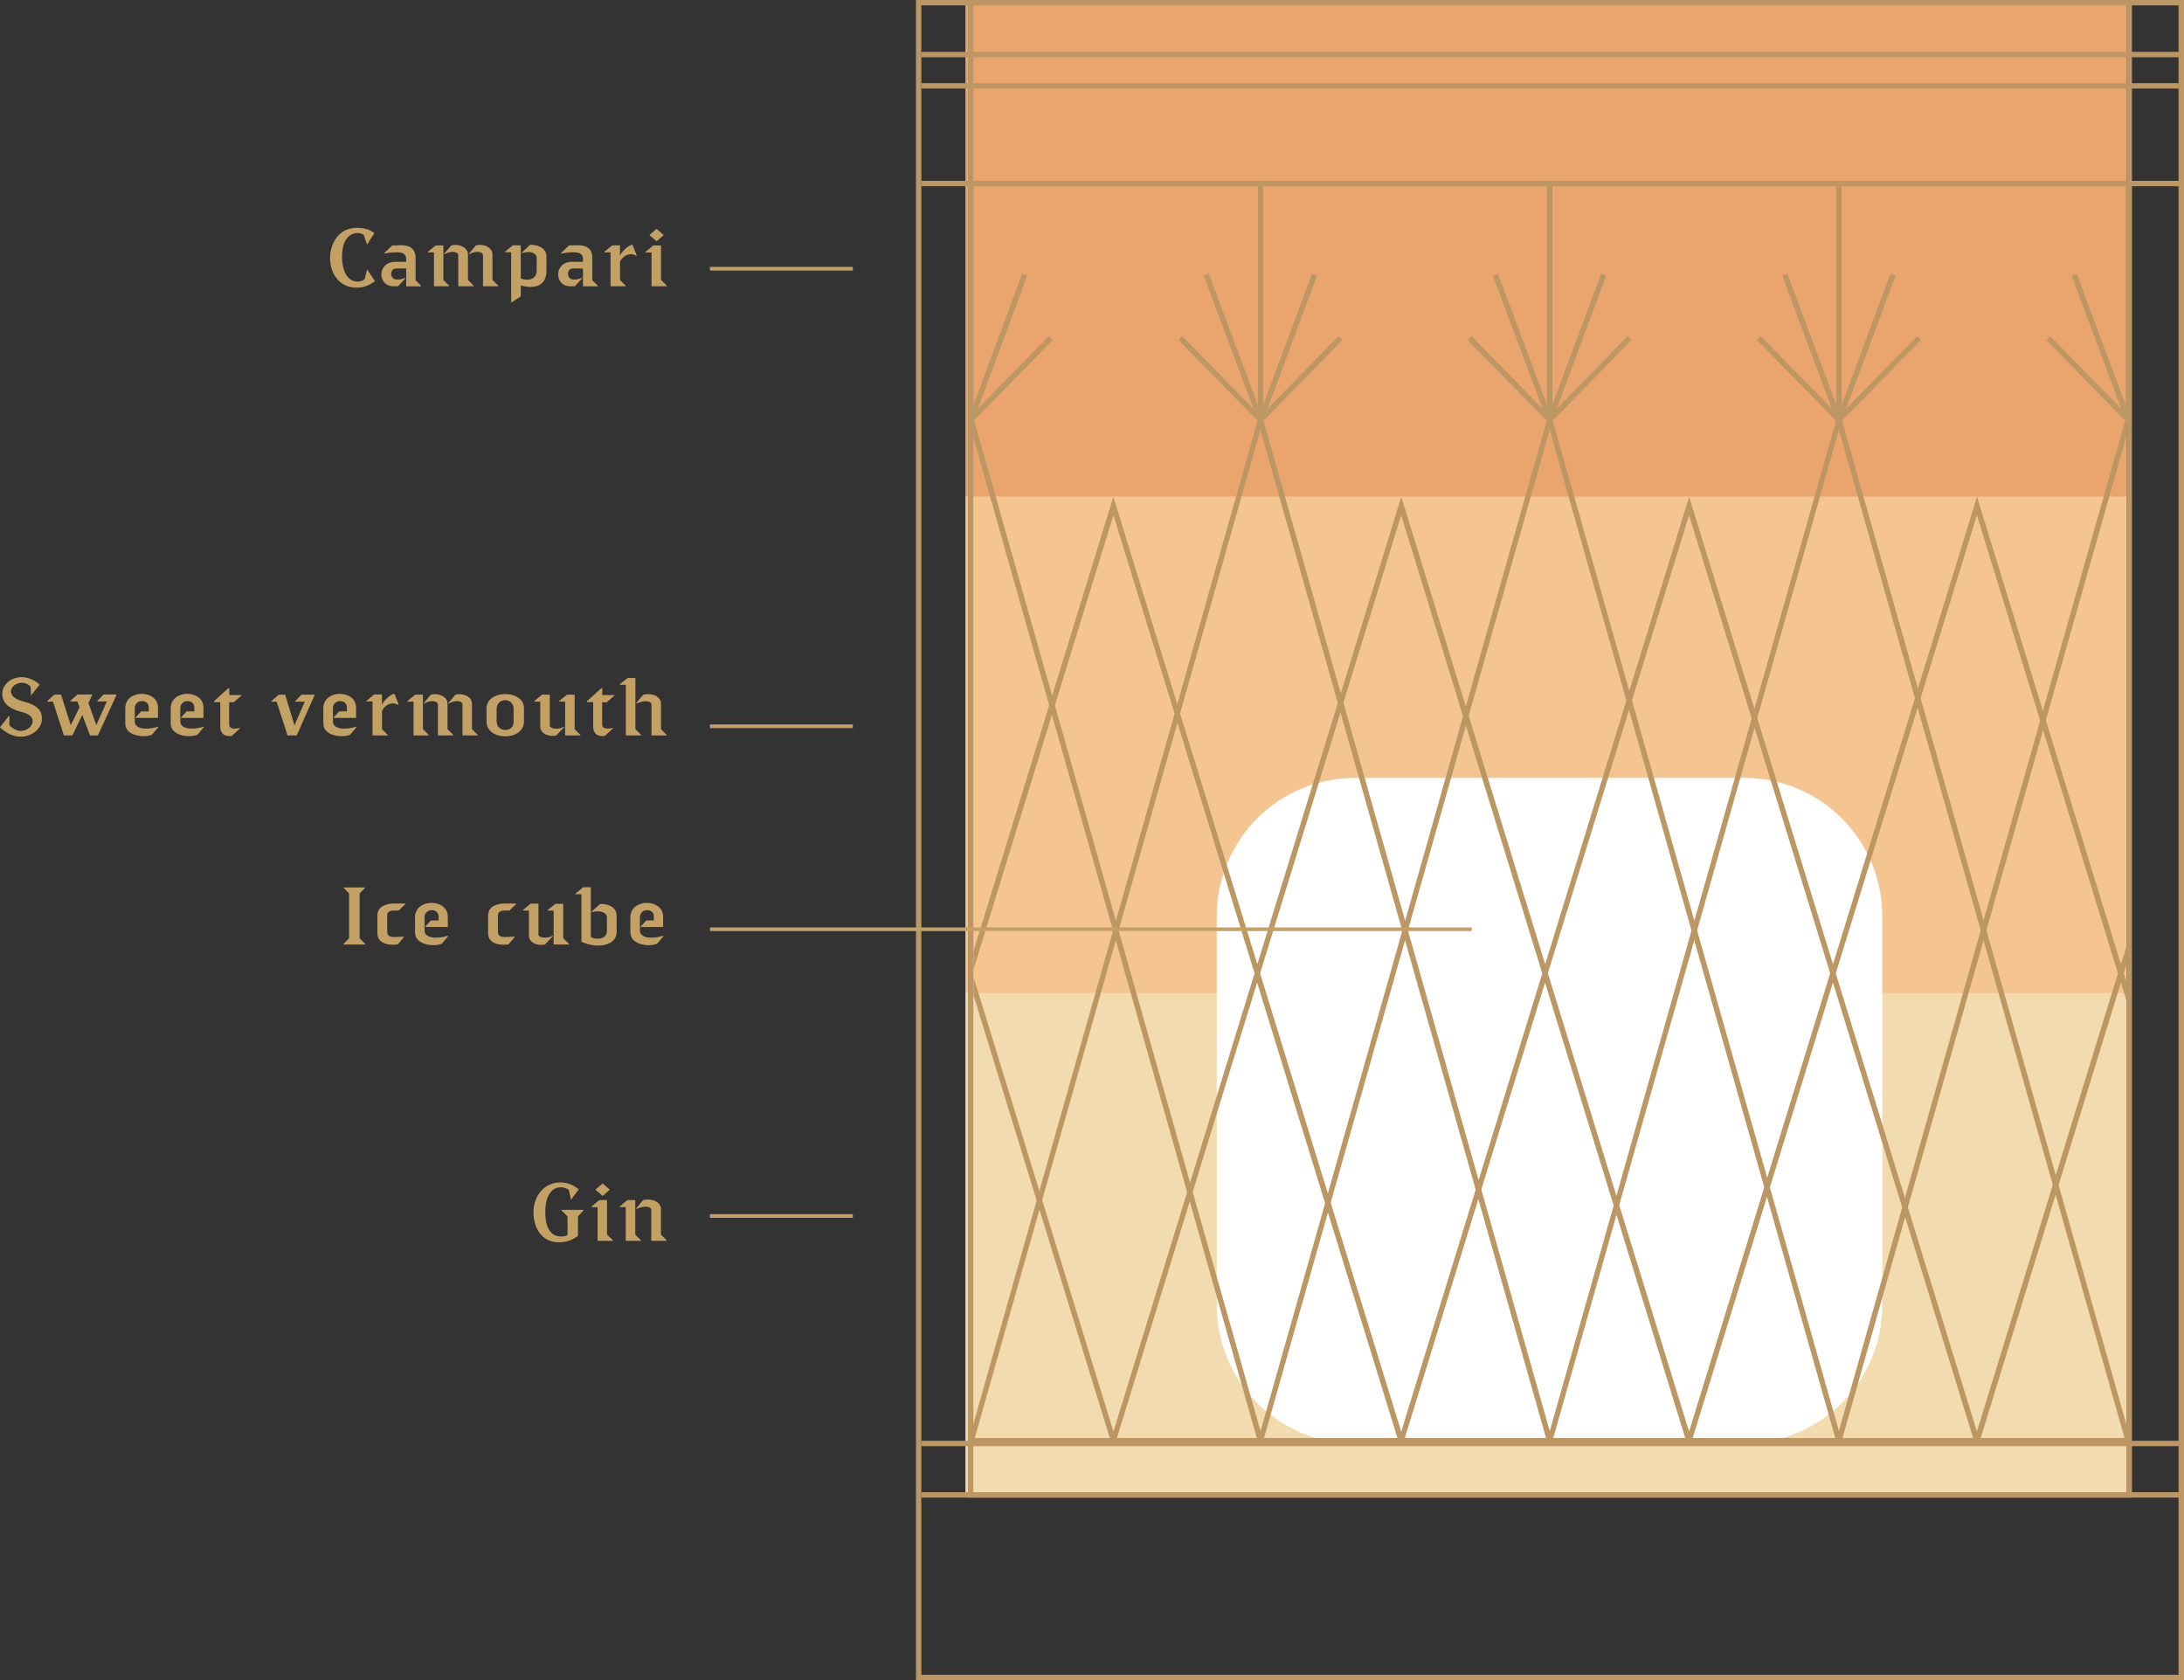 <?xml version="1.0" encoding="UTF-8"?>
<svg id="Réteg_2" data-name="Réteg 2" xmlns="http://www.w3.org/2000/svg" viewBox="0 0 300.24 230.97">
  <rect x="0" y="0" width="300.24" height="230.97" fill="#333333" stroke="none"/>
  <defs>
    <style>
      .cls-1 {
        fill: #bc9663;
      }

      .cls-2 {
        fill: #f4c491;
      }

      .cls-3 {
        fill: #c3a165;
      }

      .cls-4 {
        fill: none;
        stroke: #c3a165;
        stroke-miterlimit: 10;
        stroke-width: .5px;
      }

      .cls-5 {
        fill: #fff;
      }

      .cls-6 {
        fill: #eaa56e;
      }

      .cls-7 {
        fill: #f1dbaf;
      }
    </style>
  </defs>
  <g id="Réteg_1" data-name="Réteg 1">
    <rect class="cls-6" x="132.72" width="159.66" height="68.62"/>
    <rect class="cls-2" x="132.72" y="68.26" width="159.66" height="68.62"/>
    <rect class="cls-7" x="132.72" y="136.51" width="159.66" height="68.62"/>
    <path class="cls-5" d="M239.76,198.43h-53.49c-10.5,0-19-8.51-19-19v-53.49c0-10.5,8.51-19.01,19-19.01h53.49c10.5,0,19,8.51,19,19.01v53.49c0,10.5-8.51,19-19,19"/>
    <path class="cls-1" d="M133.81.74h158.55v204.39h-158.55V.74ZM133.06,205.88h160.03V0h-160.03v205.88Z"/>
    <path class="cls-1" d="M126.66.74h172.83v229.48H126.66V.74ZM125.92,230.97h174.32V0H125.92v230.97Z"/>
    <rect class="cls-1" x="126.66" y="7.13" width="173.58" height=".74"/>
    <rect class="cls-1" x="126.66" y="11.43" width="173.58" height=".74"/>
    <rect class="cls-1" x="126.66" y="24.86" width="173.58" height=".74"/>
    <rect class="cls-1" x="126.66" y="198.06" width="173.58" height=".74"/>
    <rect class="cls-1" x="126.66" y="205.13" width="173.58" height=".74"/>
    <polygon class="cls-1" points="133.23 197.69 133.15 197.96 133.02 198.44 134 198.44 133.81 197.75 133.79 197.69 133.51 196.7 133.23 197.69"/>
    <polygon class="cls-1" points="173.56 197.69 173.28 196.7 163.96 163.85 163.59 162.53 153.78 127.9 153.39 126.53 145 96.91 144.63 95.6 133.91 57.79 133.88 57.65 133.88 57.64 133.83 57.47 133.81 57.42 133.68 56.96 133.53 56.44 133.51 56.37 133.44 56.61 133.44 56.62 133.32 57.05 133.13 57.73 133.1 57.83 133.09 57.87 133.13 57.92 133.45 58.78 133.77 57.94 133.81 57.89 133.81 60.14 144.22 96.91 144.6 98.22 153.01 127.89 153.39 129.26 163.19 163.84 163.56 165.15 172.78 197.69 133.23 197.69 133.16 197.96 133.02 198.43 173.77 198.43 173.56 197.69"/>
    <path class="cls-1" d="M134,197.69l8.88-31.34.37-1.31,10.14-35.78.39-1.36,8.07-28.48.37-1.32,11.05-39.01,10.63,37.5.37,1.32,8.49,29.98.39,1.36,9.71,34.27.37,1.31,9.31,32.85h-78.54ZM213.32,197.69l-.28-.99-9.4-33.17-.37-1.31-9.72-34.32-.39-1.37-8.48-29.92-.37-1.32-10.61-37.44h0s-.02-.09-.02-.09v-.03s-.21-.71-.21-.71l-.13-.48h0s-.05-.17-.05-.17l-.04.15-.13.48-.18.63-.02.09h0s-.03.1-.03.1l-11.05,38.99-.37,1.31-8.05,28.42-.39,1.36-10.15,35.83-.37,1.32-8.67,30.6-.3,1.06-.28.99-.07.27-.13.48h80.51l-.21-.74Z"/>
    <path class="cls-1" d="M173.77,197.69l8.79-31.03.37-1.32,10.23-36.09.39-1.36,7.98-28.17.37-1.31,11.14-39.32,10.54,37.19.37,1.32,8.58,30.3.39,1.36,9.62,33.96.37,1.31,9.4,33.17h-78.54ZM253.08,197.69l-.28-.99-9.49-33.48-.37-1.32-9.63-34-.39-1.37-8.57-30.24-.37-1.31-10.52-37.14-.03-.1v-.06s-.21-.67-.21-.67l-.13-.48-.04-.16-.04.16-.13.47-.19.68v.06s-.04.08-.04.08h0s-11.14,39.29-11.14,39.29l-.37,1.32-7.96,28.11-.39,1.36-10.24,36.14-.37,1.32-8.88,31.34-.28.99-.07.27-.13.48h80.51l-.21-.74Z"/>
    <path class="cls-1" d="M213.53,197.69l8.7-30.71.37-1.32,10.32-36.41.39-1.36,7.89-27.86.37-1.31,11.23-39.64,10.45,36.88.37,1.32,8.67,30.61.39,1.36,9.53,33.64.38,1.33,9.48,33.47h-78.54ZM292.85,197.69l-.28-.99-.21-.74-9.36-33.05-.38-1.32-9.54-33.69-.39-1.37-8.66-30.55-.37-1.32-10.44-36.82-.02-.08v-.03s-.21-.71-.21-.71l-.13-.48h0s-.05-.17-.05-.17l-.04.15-.13.48-.18.63-.02.09h0s-.03.1-.03.1l-11.22,39.6-.37,1.32-7.88,27.79-.39,1.36-10.33,36.46-.37,1.32-8.79,31.03-.28.99-.07.27-.13.48h80.51l-.21-.74Z"/>
    <polygon class="cls-1" points="292.85 197.69 253.29 197.69 261.91 167.29 262.28 165.97 272.68 129.26 273.07 127.9 280.87 100.36 281.24 99.03 292.36 59.83 292.36 58.16 292.59 58.78 292.9 57.94 292.98 57.85 292.96 57.78 292.95 57.73 292.75 57.02 292.62 56.56 292.56 56.37 292.53 56.5 292.39 56.98 292.36 57.11 292.21 57.6 292.19 57.71 292.16 57.81 280.84 97.73 280.47 99.05 272.68 126.53 272.3 127.89 261.88 164.66 261.5 165.98 252.8 196.7 252.52 197.69 252.44 197.96 252.31 198.43 293.06 198.43 292.85 197.69"/>
    <polygon class="cls-1" points="292.36 197.43 292.28 197.69 292.21 197.96 292.07 198.44 293.06 198.44 292.85 197.69 292.56 196.7 292.36 197.43"/>
    <path class="cls-1" d="M232.7,197.69l10.21-33.17.4-1.3,8.67-28.15,9.52,30.91.4,1.31,9.36,30.4h-38.57ZM193.12,197.69l10.11-32.85.4-1.3,8.77-28.46,9.42,30.6.4,1.31,9.46,30.71h-38.57ZM153.54,197.69l10.02-32.54.4-1.3,8.86-28.78,9.33,30.29.4,1.3,9.56,31.03h-38.57ZM184.28,97.91l.4-1.3,7.94-25.79,8.5,27.61.4,1.3,10.5,34.08-8.75,28.42-.4,1.3-10.24,33.27-9.69-31.46-.4-1.3-9.31-30.24,11.06-35.89ZM223.95,97.6l.4-1.31,7.85-25.47,8.6,27.92.4,1.3,10.4,33.76-8.66,28.1-.4,1.31-10.34,33.58-9.6-31.14-.4-1.31-9.41-30.55,11.16-36.21ZM263.62,97.29l.4-1.3,7.75-25.17,8.69,28.23.4,1.31,10.3,33.44-8.56,27.79-.4,1.3-10.43,33.91-9.49-30.83-.4-1.3-9.51-30.86,11.25-36.52ZM292.85,197.69h-20.57l10.31-33.47.4-1.3,8.58-27.85.79,2.56v-2.52l-.4-1.3.4-1.3v-2.52l-.79,2.56-10.32-33.51-.4-1.3-9.07-29.45-8.12,26.37-.4,1.31-11.27,36.58-10.41-33.82-.4-1.31-8.97-29.13-8.22,26.69-.4,1.3-11.17,36.27-10.51-34.13-.4-1.31-8.87-28.82-8.31,27-.4,1.3-11.08,35.95-10.61-34.44-.4-1.3-8.78-28.51-8.41,27.31-.4,1.31-10.41,33.82v2.52l10.79-35.03.4-1.3,8.04-26.1,8.41,27.29.4,1.31,10.59,34.38-8.85,28.72-.4,1.31-10.15,32.96-9.78-31.76-.4-1.31-9.04-29.36v2.52l8.67,28.16.4,1.3,9.65,31.34h-19.31l-.07.27-.13.48h160.03l-.21-.74Z"/>
    <rect class="cls-1" x="212.67" y="25.24" width=".74" height="32.5"/>
    <polygon class="cls-1" points="213.04 58.78 205.23 37.89 205.93 37.63 213.04 56.65 220.11 37.63 220.81 37.89 213.04 58.78"/>
    <polygon class="cls-1" points="213.04 58.25 201.75 46.73 202.28 46.21 213.04 57.19 223.76 46.21 224.3 46.73 213.04 58.25"/>
    <rect class="cls-1" x="252.44" y="25.24" width=".74" height="32.5"/>
    <polygon class="cls-1" points="252.81 58.78 245.01 37.89 245.71 37.63 252.81 56.65 259.89 37.63 260.59 37.89 252.81 58.78"/>
    <polygon class="cls-1" points="252.82 58.25 241.53 46.73 242.06 46.21 252.82 57.19 263.54 46.21 264.07 46.73 252.82 58.25"/>
    <rect class="cls-1" x="292.22" y="25.23" width=".74" height="32.5"/>
    <polygon class="cls-1" points="292.96 56.82 292.96 55.66 292.62 56.56 292.59 56.65 292.53 56.5 292.36 56.03 292.21 55.66 285.49 37.63 284.79 37.89 291.62 56.2 292.18 57.71 292.27 57.92 292.36 58.16 292.59 58.78 292.9 57.94 292.96 57.78 292.96 56.82"/>
    <polygon class="cls-1" points="292.96 56.82 292.75 57.02 292.59 57.19 292.39 56.98 292.36 56.94 292.21 56.8 291.62 56.2 281.84 46.21 281.3 46.73 292.15 57.81 292.27 57.92 292.36 58.01 292.59 58.25 292.9 57.94 292.98 57.85 292.96 57.78 292.96 56.82"/>
    <rect class="cls-1" x="172.92" y="25.24" width=".74" height="32.5"/>
    <polygon class="cls-1" points="173.29 58.78 165.49 37.89 166.18 37.63 173.29 56.65 180.37 37.63 181.06 37.89 173.29 58.78"/>
    <polygon class="cls-1" points="173.29 58.25 162 46.73 162.53 46.21 173.29 57.19 184.01 46.21 184.55 46.73 173.29 58.25"/>
    <rect class="cls-1" x="133.08" y="25.23" width=".74" height="32.5"/>
    <polygon class="cls-1" points="141.22 37.89 134.41 56.21 133.88 57.64 133.88 57.65 133.81 57.82 133.77 57.94 133.45 58.78 133.13 57.92 133.1 57.83 133.13 57.73 133.08 57.73 133.08 55.66 133.44 56.62 133.44 56.62 133.45 56.65 133.54 56.44 133.81 55.69 133.83 55.66 140.53 37.63 141.22 37.89"/>
    <polygon class="cls-1" points="144.71 46.73 133.91 57.79 133.77 57.94 133.46 58.25 133.13 57.92 133.09 57.87 133.1 57.83 133.13 57.73 133.08 57.73 133.08 56.81 133.32 57.05 133.45 57.19 133.68 56.96 133.83 56.81 134.41 56.21 144.18 46.21 144.71 46.73"/>
    <path class="cls-3" d="M89.56,101.1h2.09v-.08l-.78-.78v-3.52c0-1-1.29-1.52-2.45-1.21l-.98,1.16.07.04c1.26-.56,2.05-.28,2.05.13v4.26ZM86.04,101.1h2.1v-.08l-.79-.79v-7.03h-1.07l-1.07.86v.07h.83v6.97ZM83.15,101.16l1.12-1.03v-.06c-.88.17-1.49.14-1.49-.52v-3.02h.64l1.04-.9v-.08h-1.66v-.95h-.13l-1.96,1.78v.14h.84v3.37c0,.95.59,1.43,1.6,1.27M77.68,101.1h2.11v-.08l-.79-.79v-4.73h-1.05l-1.09.86v.08h.83v4.66ZM76.47,101.1l1.12-1.17-.04-.05c-.76.5-1.97.29-1.97-.13v-4.26h-1.07l-1.06.88v.08h.82v3.42c0,1,1.19,1.46,2.19,1.24M70.61,99.24c0,1.5-2.34,1.49-2.34-.1v-1.67c0-1.61,2.34-1.64,2.34,0v1.76ZM66.88,99.17c0,2.72,5.15,2.77,5.15,0v-1.82c0-2.59-5.15-2.6-5.15.05v1.78ZM56.84,101.1h2.09v-.08l-.79-.79v-4.74h-1.05l-1.08.88v.08h.84v4.66ZM63.57,101.1h2.1v-.08l-.79-.79v-3.5c0-1-1.27-1.52-2.29-1.22l-.97,1.16.05.04c1.17-.61,1.91-.26,1.91.14v4.26ZM60.19,101.1h2.12v-.08l-.79-.79v-3.5c0-1-1.31-1.52-2.3-1.22l-.98,1.16.05.04c1.16-.61,1.91-.26,1.91.14v4.26ZM51.23,101.1h2.07v-.08l-.78-.78v-2.43c0-.47,1.15-1.57,2.21-.91l.08-.04-.58-1.48c-.5,0-1.66,1.07-1.72,1.58v-1.49h-1.07l-1.07.88v.08h.84v4.66ZM48.11,101.02l.91-1.07-.02-.06c-1.73.53-3.23.28-3.23-.7v-1.84c0-1.26,1.92-1.31,1.92-.1v.54h-1.05l-.77.83v.07h3.08v-1.42c0-2.52-4.5-2.55-4.5.09v2.11c0,1.67,2.49,2,3.65,1.54M39.53,101.1h1.26l2.49-5.61h-1.83l-.86.89v.08h1.31l-1.42,3.24-1.28-4.21h-.88l-1,.89v.08h.71l1.5,4.64ZM31.87,101.16l1.12-1.03v-.06c-.88.17-1.49.14-1.49-.52v-3.02h.64l1.04-.9v-.08h-1.66v-.95h-.13l-1.95,1.78v.14h.84v3.37c0,.95.59,1.43,1.59,1.27M27.13,101.02l.91-1.07-.02-.06c-1.73.53-3.23.28-3.23-.7v-1.84c0-1.26,1.92-1.31,1.92-.1v.54h-1.05l-.77.83v.07h3.08v-1.42c0-2.52-4.5-2.55-4.5.09v2.11c0,1.67,2.5,2,3.65,1.54M20.87,101.02l.91-1.07-.02-.06c-1.73.53-3.23.28-3.23-.7v-1.84c0-1.26,1.92-1.31,1.92-.1v.54h-1.04l-.77.83v.07h3.08v-1.42c0-2.52-4.5-2.55-4.5.09v2.11c0,1.67,2.49,2,3.65,1.54M8.77,101.1h1.18l1.36-2.82,1.07,2.82h1.07l2.6-5.63h-1.82l-.85.88v.08h1.31l-1.45,3.26-1.08-3.07.55-1.15h-2.05l-1,.88v.08h.97l.31.78-1.21,2.49-1.34-4.22h-.92l-.97.89v.08h.78l1.51,4.66ZM2.3,100.38c-.44-.16-.84-.47-1.01-.71v-1.26h-.06l-1.24,1.57c2.82,2.66,5.72.66,5.77-1.03.04-1.24-.52-2.01-2.6-2.53-2.89-.76-1.44-2.82.14-2.54.36.05.76.32.91.53l.05,1.15h.05l1.15-1.45c-2.35-2.08-5.15-.66-5.15,1.26,0,1.15.75,2.04,2.79,2.54,2.68.66.97,3.07-.82,2.47"/>
    <line class="cls-4" x1="97.6" y1="36.94" x2="117.24" y2="36.94"/>
    <path class="cls-3" d="M90.31,129.76l.91-1.07-.02-.06c-1.73.53-3.23.28-3.23-.7v-1.84c0-1.26,1.92-1.31,1.92-.1v.54h-1.04l-.77.83v.07h3.08v-1.42c0-2.52-4.5-2.56-4.5.08v2.11c0,1.67,2.5,2,3.65,1.54M79.92,129.46c2.42,1.09,4.85.42,4.85-1.32v-2.28c0-1.39-1.63-1.67-2.29-1.58l-1.15,1.03v.08c1.25-.35,2.1.14,2.1.65v2.02c0,1.08-1.67,1.19-2.21.72v-6.82h-1.04l-1.08.89v.07h.83v6.54ZM76.11,129.84h2.11v-.08l-.79-.79v-4.73h-1.06l-1.09.86v.08h.83v4.66ZM74.91,129.84l1.12-1.18-.04-.05c-.76.5-1.97.29-1.97-.13v-4.26h-1.07l-1.06.88v.08h.82v3.42c0,1,1.19,1.46,2.19,1.24M69.9,129.83l.85-1.01v-.07c-1.75.12-2.3.16-2.3-.77v-2.1c0-.79.73-.71,1.58-.71l.91-.88v-.08s-.74,0-1.73-.01c-.96.07-2.11.39-2.11,1.68v2.41c0,1.53,1.8,1.7,2.79,1.53M60.71,129.76l.91-1.07-.02-.06c-1.73.53-3.23.28-3.23-.7v-1.84c0-1.26,1.92-1.31,1.92-.1v.54h-1.04l-.77.83v.07h3.08v-1.42c0-2.52-4.5-2.56-4.5.08v2.11c0,1.67,2.49,2,3.65,1.54M54.68,129.83l.85-1.01v-.07c-1.75.12-2.3.16-2.3-.77v-2.1c0-.79.73-.71,1.58-.71l.91-.88v-.08s-.74,0-1.73-.01c-.96.07-2.11.39-2.11,1.68v2.41c0,1.53,1.8,1.7,2.79,1.53M47.24,129.84h2.97v-.08l-.77-.77v-6.17l.74-.76v-.07h-2.93v.07l.74.76v6.17l-.77.77v.08Z"/>
    <line class="cls-4" x1="97.6" y1="127.74" x2="202.33" y2="127.74"/>
    <path class="cls-3" d="M86.02,170.58h2.09v-.08l-.78-.78v-4.75h-1.07l-1.07.88v.08h.83v4.66ZM89.53,170.58h2.11v-.08l-.78-.78v-3.52c0-1-1.29-1.52-2.46-1.22l-.97,1.16.06.05c1.27-.56,2.04-.28,2.04.13v4.26ZM82.15,170.58h2.1v-.08l-.8-.8v-4.73h-1.06l-1.07.89v.08h.83v4.64ZM82.85,164.4l.98-.86-.98-.85-1,.85,1,.86ZM77.12,170.77c.8-.06,1.69-.35,2.34-.89v-2.67l.77-.84v-.05h-3.06v.05l.85.84v2.57c-.19.18-3.06,1.09-3.06-3.14,0-3.59,2.12-3.83,3.23-3.08l.3,1.32h.05l1.02-1.39c-.6-.47-1.37-.94-2.52-.94-2.36,0-3.7,1.98-3.7,4.09s1.1,4.29,3.78,4.13"/>
    <line class="cls-4" x1="97.6" y1="99.84" x2="117.24" y2="99.84"/>
    <path class="cls-3" d="M89.57,39.35h2.1v-.08l-.8-.8v-4.73h-1.06l-1.07.89v.08h.83v4.64ZM90.26,33.17l.98-.86-.98-.85-.99.85.99.86ZM83.94,39.35h2.08v-.08l-.78-.78v-2.43c0-.47,1.15-1.57,2.21-.91l.08-.04-.58-1.47c-.5,0-1.66,1.07-1.72,1.58v-1.49h-1.07l-1.07.88v.08h.84v4.66ZM78.39,39.35h.64l1.03-1.1-.05-.04c-.41.14-.67.22-1.11.22-1.13,0-.98-1.52-.2-1.52h1.44v2.45h2.05v-.08l-.76-.74v-3.04c0-1.3-.73-1.88-2.38-1.78l-.82.02-1.1,1.04v.07c2.23-.37,3.01-.16,3.01.77v.37h-1.5c-2.52,0-2.49,3.36-.26,3.36M70.27,41.6l1.32-.85v-1.52c.93.31,3.53.67,3.53-2v-1.99c0-1.37-1.63-1.64-2.28-1.57l-1.13,1.09.05.04c1.22-.42,2.02.06,2.02.65v1.72c0,1.37-1.33,1.44-2.19,1.12v-4.57h-1.08l-1.08.88v.08h.84v6.95ZM59.65,39.35h2.09v-.08l-.79-.79v-4.74h-1.05l-1.08.88v.08h.84v4.66ZM66.39,39.35h2.1v-.08l-.79-.79v-3.51c0-.99-1.27-1.52-2.29-1.22l-.97,1.16.05.04c1.17-.61,1.91-.26,1.91.14v4.26ZM63,39.35h2.12v-.08l-.79-.79v-3.51c0-.99-1.31-1.52-2.3-1.22l-.99,1.16.05.04c1.17-.61,1.91-.26,1.91.14v4.26ZM54.08,39.35h.64l1.03-1.1-.05-.04c-.41.14-.67.22-1.1.22-1.13,0-.99-1.52-.2-1.52h1.44v2.45h2.05v-.08l-.76-.74v-3.04c0-1.3-.73-1.88-2.38-1.78l-.82.02-1.1,1.04v.07c2.23-.37,3.01-.16,3.01.77v.37h-1.5c-2.52,0-2.5,3.36-.26,3.36M49.33,39.54c.86-.07,1.5-.36,2.22-.89l-1.04-1.55h-.06l-.32,1.27c-.85.74-3.11.55-3.11-3.14,0-3.26,2.1-3.56,2.99-2.94l.42,1.28h.06l.98-1.52c-.61-.47-1.21-.68-2.21-.73-5.11-.25-5.27,8.54.07,8.22"/>
    <line class="cls-4" x1="97.6" y1="167.16" x2="117.24" y2="167.16"/>
  </g>
</svg>